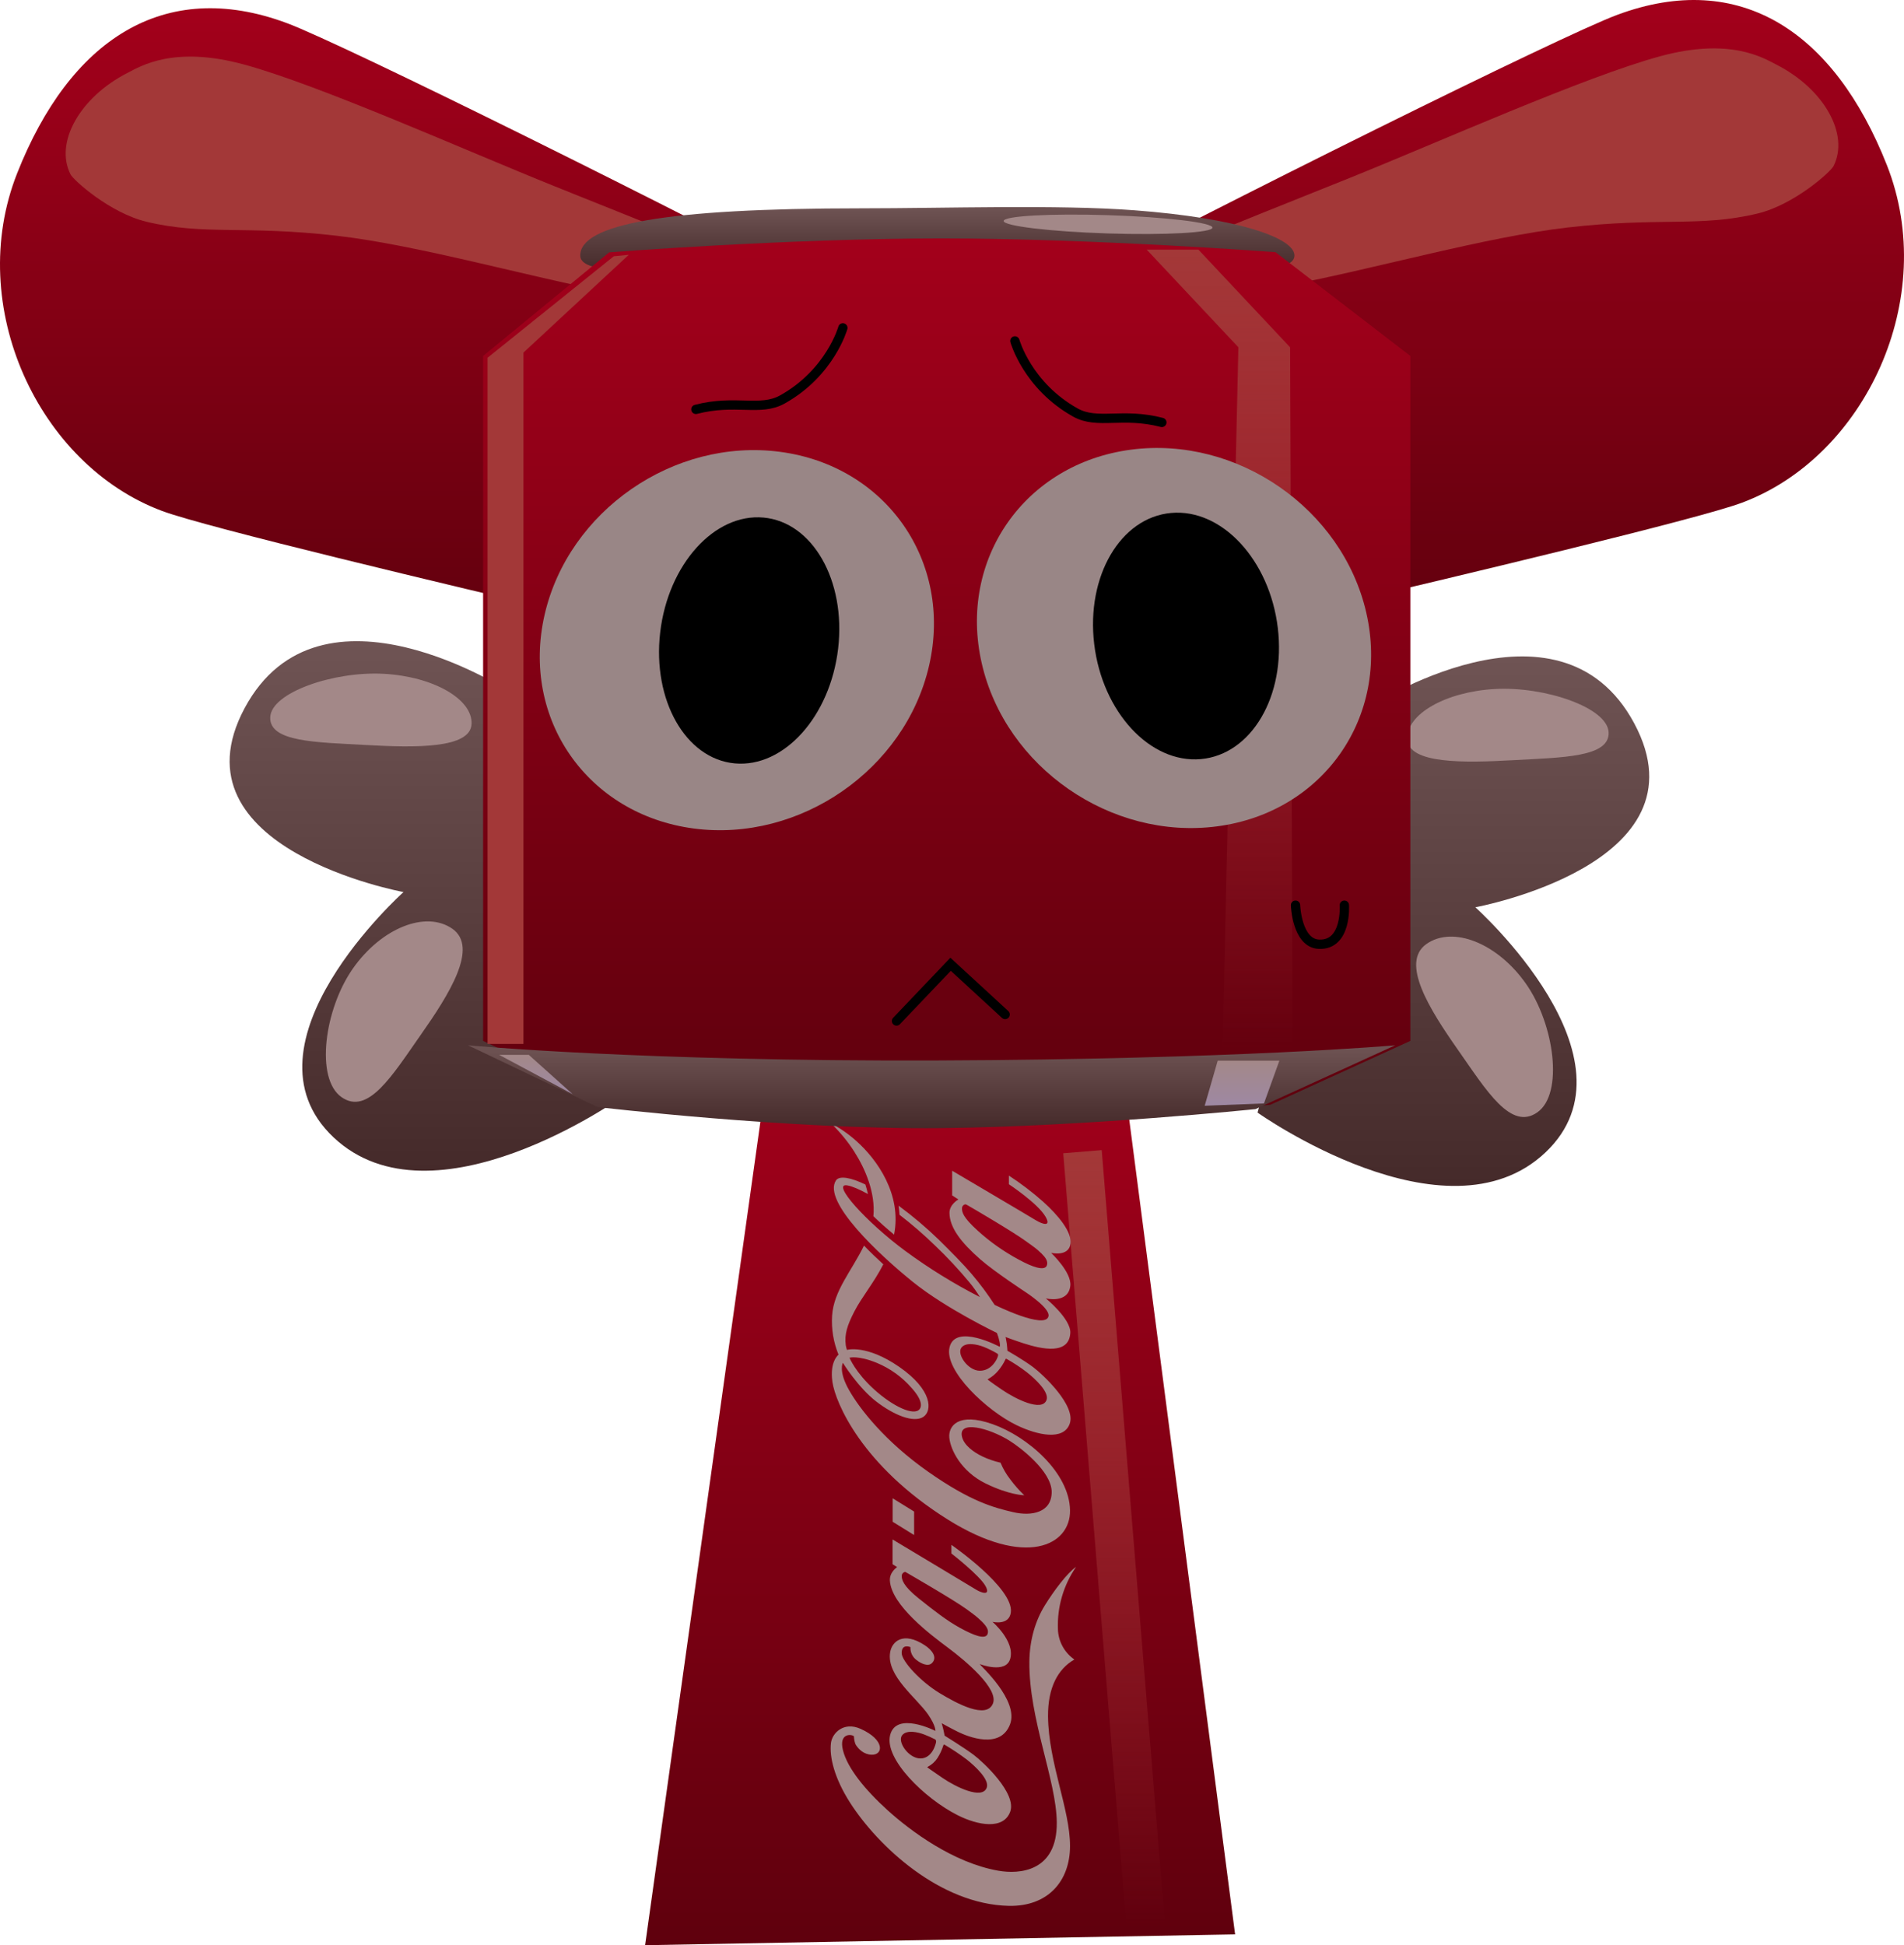 <svg version="1.1" xmlns="http://www.w3.org/2000/svg" xmlns:xlink="http://www.w3.org/1999/xlink" width="204.131" height="208.561" viewBox="0,0,204.131,208.561"><defs><linearGradient x1="318.723" y1="188.335" x2="318.723" y2="284.281" gradientUnits="userSpaceOnUse" id="color-1"><stop offset="0" stop-color="#a3001b"/><stop offset="1" stop-color="#5f000d"/></linearGradient><linearGradient x1="337.366" y1="199.033" x2="337.366" y2="282.126" gradientUnits="userSpaceOnUse" id="color-2"><stop offset="0" stop-color="#a33838"/><stop offset="1" stop-color="#a33838" stop-opacity="0"/></linearGradient><linearGradient x1="364.843" y1="75.719" x2="364.843" y2="145.403" gradientUnits="userSpaceOnUse" id="color-3"><stop offset="0" stop-color="#a3001b"/><stop offset="1" stop-color="#5f000d"/></linearGradient><linearGradient x1="275.157" y1="76.601" x2="275.157" y2="146.285" gradientUnits="userSpaceOnUse" id="color-4"><stop offset="0" stop-color="#a3001b"/><stop offset="1" stop-color="#5f000d"/></linearGradient><linearGradient x1="373.754" y1="146.099" x2="373.754" y2="202.873" gradientUnits="userSpaceOnUse" id="color-5"><stop offset="0" stop-color="#6f5454"/><stop offset="1" stop-color="#452a2a"/></linearGradient><linearGradient x1="263.549" y1="144.468" x2="263.549" y2="201.242" gradientUnits="userSpaceOnUse" id="color-6"><stop offset="0" stop-color="#6f5454"/><stop offset="1" stop-color="#452a2a"/></linearGradient><linearGradient x1="318.428" y1="97.921" x2="318.428" y2="104.669" gradientUnits="userSpaceOnUse" id="color-7"><stop offset="0" stop-color="#6f5454"/><stop offset="1" stop-color="#452a2a"/></linearGradient><linearGradient x1="319.434" y1="101.285" x2="319.434" y2="196.212" gradientUnits="userSpaceOnUse" id="color-8"><stop offset="0" stop-color="#a3001b"/><stop offset="1" stop-color="#5f000d"/></linearGradient><linearGradient x1="317.818" y1="187.795" x2="317.818" y2="196.683" gradientUnits="userSpaceOnUse" id="color-9"><stop offset="0" stop-color="#6f5454"/><stop offset="1" stop-color="#452a2a"/></linearGradient><linearGradient x1="348.699" y1="102.483" x2="348.699" y2="188.214" gradientUnits="userSpaceOnUse" id="color-10"><stop offset="0" stop-color="#a33838"/><stop offset="1" stop-color="#a33838" stop-opacity="0"/></linearGradient><linearGradient x1="275.389" y1="188.818" x2="275.389" y2="193.035" gradientUnits="userSpaceOnUse" id="color-11"><stop offset="0" stop-color="#a38888"/><stop offset="1" stop-color="#9e88a3"/></linearGradient><linearGradient x1="351.094" y1="189.438" x2="351.094" y2="194.276" gradientUnits="userSpaceOnUse" id="color-12"><stop offset="0" stop-color="#a38888"/><stop offset="1" stop-color="#9e88a3"/></linearGradient></defs><g transform="translate(-217.934,-75.719)"><g data-paper-data="{&quot;isPaintingLayer&quot;:true}" fill-rule="nonzero" stroke-linejoin="miter" stroke-miterlimit="10" stroke-dasharray="" stroke-dashoffset="0" style="mix-blend-mode: normal"><g stroke="none" stroke-width="0" stroke-linecap="butt"><path d="M287.097,284.281l13.432,-95.946h37.509l12.313,94.785z" fill="url(#color-1)"/><path d="M338.682,282.126l-6.756,-82.756l4.125,-0.337l6.756,82.756z" fill="url(#color-2)"/><path d="M309.008,221.289c0,0 0.626,1.573 2.642,3.402c2.016,1.829 4.283,2.894 4.886,2.106c0.229,-0.303 0.273,-1.001 -0.873,-2.268c-1.015,-1.169 -2.288,-2.087 -3.718,-2.682c-1.996,-0.818 -2.912,-0.558 -2.934,-0.558M312.635,211.279c-1.042,2.032 -2.319,3.518 -3.109,5.063c-0.757,1.474 -1.073,2.428 -0.914,3.62c0.03,0.166 0.071,0.33 0.123,0.491c0,0 2.096,-0.614 5.618,1.829c3.571,2.474 3.546,4.719 2.566,5.358c-1.035,0.668 -3.145,-0.195 -5.024,-1.637c-1.964,-1.51 -3.593,-4.162 -3.593,-4.162c0,0 -0.517,0.846 0.66,2.922c1.143,2.026 3.871,5.512 8.472,8.747c4.601,3.235 7.132,3.877 9.125,4.34c1.993,0.464 4.128,0.042 4.128,-2.167c0,-2.21 -3.37,-4.782 -4.542,-5.508c-2.182,-1.349 -5.53,-2.229 -5.07,-0.393c0.226,0.904 1.228,1.637 2.192,2.099c0.619,0.292 1.269,0.515 1.937,0.666c0.264,0.642 0.615,1.244 1.042,1.791c0.451,0.608 0.953,1.177 1.5,1.7c0,0 -1.593,-0.008 -4.171,-1.278c-2.578,-1.27 -3.755,-3.601 -3.866,-4.921c-0.095,-1.189 0.914,-2.738 4.638,-1.425c3.724,1.312 8.251,5.183 8.307,9.249c0.052,3.752 -4.737,6.208 -13.095,0.985c-9.233,-5.781 -12.066,-12.561 -12.381,-14.763c-0.315,-2.202 0.656,-2.918 0.656,-2.918c-0.544,-1.325 -0.78,-2.757 -0.69,-4.186c0.181,-2.688 2.084,-4.767 3.421,-7.512c0.682,0.713 1.398,1.394 2.069,2.008M309.526,199.2c1.195,1.863 2.278,4.441 2.046,6.918c0.648,0.627 1.398,1.299 2.217,1.971c0.85,-4.295 -1.811,-8.059 -4.077,-10.06c-0.815,-0.729 -1.716,-1.356 -2.683,-1.866c0.949,0.911 1.787,1.931 2.498,3.038M321.628,204.921c-0.057,-0.033 -0.117,-0.059 -0.179,-0.079c-0.203,0.026 -0.36,0.191 -0.376,0.394c-0.019,0.409 0.059,0.967 1.679,2.431c1.338,1.214 2.821,2.259 4.414,3.111c1.53,0.838 2.671,1.177 2.965,0.696c0.081,-0.156 0.1,-0.338 0.052,-0.507c-0.078,-0.326 -0.383,-0.696 -1.034,-1.258c-0.306,-0.263 -0.738,-0.555 -1.217,-0.904c-1.318,-0.968 -5.466,-3.402 -6.304,-3.883M323.39,220.124c-0.638,-0.244 -1.892,-0.555 -2.384,0.091c-0.522,0.694 0.704,2.465 1.961,2.474c1.288,0.012 1.87,-1.247 1.952,-1.548c0.046,-0.172 0.04,-0.232 -0.098,-0.315c-0.46,-0.267 -0.938,-0.502 -1.431,-0.702M325.732,221.464c-0.203,0.439 -0.464,0.848 -0.776,1.217c-0.31,0.37 -0.686,0.679 -1.109,0.911c-0.041,0.025 -0.01,0.049 0.027,0.076c0.037,0.027 0.136,0.136 1.52,1.08c1.383,0.944 4.249,2.394 4.737,1.082c0.312,-0.84 -1.159,-2.238 -2.135,-3.001c-0.681,-0.519 -1.397,-0.99 -2.144,-1.409c-0.083,-0.04 -0.102,0 -0.12,0.042M329.042,206.578c0.57,0.356 1.664,0.762 0.983,-0.409c-0.828,-1.434 -3.926,-3.476 -3.926,-3.476v-0.926c1.296,0.843 2.527,1.781 3.683,2.807c1.61,1.453 3.072,3.225 2.927,4.473c-0.171,1.458 -2.084,1.001 -2.084,1.001c0,0 2.221,2.086 2.061,3.529c-0.216,1.949 -2.624,1.354 -2.624,1.354c0,0 2.705,2.204 2.622,3.706c-0.136,2.354 -3.001,1.762 -5.018,1.108c-1.079,-0.351 -1.926,-0.675 -1.926,-0.675c0,0 0.061,0.233 0.136,0.735c0.037,0.262 0.064,0.739 0.064,0.739c0,0 1.73,0.981 2.769,1.765c1.039,0.784 4.623,4.118 3.905,6.079c-0.663,1.814 -3.44,1.214 -5.647,0.158c-3.218,-1.541 -7.84,-5.876 -7.229,-8.376c0.629,-2.592 5.358,-0.059 5.358,-0.059c0,0 0.018,0 0.03,-0.027c0.019,-0.052 0.034,-0.187 -0.027,-0.499c-0.066,-0.324 -0.161,-0.641 -0.282,-0.948c0,0 -5.456,-2.605 -9.026,-5.483c-3.57,-2.878 -9.717,-8.619 -8.23,-10.873c0.366,-0.546 1.625,-0.3 3.152,0.442c0.109,0.334 0.2,0.674 0.273,1.018c-0.902,-0.496 -1.661,-0.825 -2.192,-0.923c-1.844,-0.34 2.046,3.967 6.225,7.044c2.52,1.854 5.185,3.5 7.97,4.924c-0.339,-0.556 -0.718,-1.087 -1.133,-1.588c-1.138,-1.373 -2.356,-2.677 -3.647,-3.907c-1.212,-1.184 -2.494,-2.294 -3.838,-3.325c-0.016,-0.328 -0.05,-0.654 -0.101,-0.978c1.526,1.124 2.974,2.35 4.335,3.669c1.241,1.228 2.577,2.556 3.546,3.71c0.877,1.031 1.684,2.118 2.418,3.255c0,0 5.427,2.691 5.775,1.228c0.207,-0.861 -2.41,-2.56 -2.41,-2.56c0,0 -3.384,-2.218 -4.91,-3.555c-2.073,-1.824 -3.274,-3.394 -3.295,-4.962c-0.016,-0.914 0.955,-1.453 0.955,-1.453l-0.666,-0.43v-2.646c0,0 8.386,4.942 9.018,5.337M309.526,199.202c1.195,1.863 2.278,4.441 2.046,6.918c0.648,0.627 1.398,1.299 2.217,1.971c0.85,-4.295 -1.811,-8.059 -4.077,-10.06c-0.815,-0.73 -1.716,-1.357 -2.683,-1.867c0.949,0.911 1.787,1.931 2.498,3.038M313.64,236.364v2.517l2.298,1.423v-2.517zM321.599,248.28c-1.468,-1.071 -6.611,-4.025 -6.611,-4.025c-0.202,0.026 -0.359,0.189 -0.376,0.393c-0.019,0.409 0.119,1.091 1.814,2.446c1.695,1.354 3.044,2.406 4.448,3.173c1.532,0.84 2.612,1.207 2.905,0.724c0.079,-0.157 0.097,-0.337 0.052,-0.506c-0.079,-0.314 -0.394,-0.724 -1.042,-1.288c-0.303,-0.265 -0.711,-0.565 -1.189,-0.917M314.642,261.784c-0.525,0.696 0.704,2.465 1.959,2.474c1.289,0.011 1.683,-1.592 1.693,-1.799c0.005,-0.061 -0.008,-0.122 -0.037,-0.176c-0.022,-0.037 -0.054,-0.066 -0.093,-0.085c-0.37,-0.188 -0.75,-0.358 -1.138,-0.507c-0.638,-0.244 -1.892,-0.554 -2.384,0.093M319.08,262.833c-0.15,0.48 -0.361,0.938 -0.627,1.364c-0.269,0.413 -0.641,0.748 -1.079,0.974c-0.041,0.025 -0.01,0.052 0.027,0.076c0.037,0.025 0.214,0.166 1.603,1.113c1.389,0.947 4.228,2.349 4.717,1.035c0.318,-0.838 -1.166,-2.252 -2.137,-3.02c-0.763,-0.575 -1.558,-1.106 -2.382,-1.59c-0.083,-0.031 -0.102,0 -0.117,0.046M319.935,242.279v-0.922c0,0 6.684,4.62 6.373,7.229c-0.171,1.457 -1.968,1.024 -1.968,1.024c0,0 2.395,2.046 1.91,3.926c-0.438,1.705 -3.274,0.604 -3.274,0.604c0.078,0.194 4.237,3.883 3.24,6.476c-1.048,2.713 -4.53,1.304 -5.577,0.788c-0.883,-0.438 -1.742,-0.922 -1.742,-0.922c0,0 0.117,0.416 0.177,0.682c0.06,0.266 0.136,0.651 0.136,0.651c0,0 2.086,1.284 3.126,2.068c1.041,0.784 4.617,4.118 3.905,6.082c-0.712,1.964 -3.461,1.477 -5.643,0.374c-3.54,-1.79 -7.889,-6.036 -7.229,-8.593c0.659,-2.583 4.849,-0.445 4.849,-0.445c0,0 0.067,-0.514 -0.773,-1.746c-1.21,-1.773 -4.464,-4.114 -4.082,-6.648c0.18,-1.195 1.401,-2.308 3.72,-0.786c0.745,0.486 1.41,1.3 0.752,1.923c-0.409,0.389 -1.155,0.049 -1.665,-0.359c-0.422,-0.322 -0.656,-0.834 -0.625,-1.364c0,0 -0.955,-0.419 -0.941,0.647c0.016,0.862 2.026,3.044 4.055,4.276c1.863,1.129 5.037,2.841 5.729,1.123c0.636,-1.575 -2.923,-4.574 -4.788,-5.962c-1.865,-1.389 -6.09,-4.553 -6.259,-7.207c-0.06,-0.914 0.773,-1.458 0.773,-1.458l-0.486,-0.307v-2.654c0,0 8.342,4.999 8.974,5.389c0.494,0.307 1.604,0.715 0.982,-0.409c-0.622,-1.124 -3.647,-3.48 -3.647,-3.48M333.302,243.723c-1.353,1.954 -2.036,4.295 -1.946,6.67c0.036,1.304 0.691,2.513 1.764,3.255c-1.766,1.012 -2.851,3.013 -2.826,6.107c0.057,4.999 2.362,9.957 2.36,13.886c0,3.765 -2.367,6.51 -6.569,6.422c-7.375,-0.165 -14.017,-6.397 -17.005,-11.049c-1.717,-2.682 -2.227,-4.924 -2.062,-6.39c0.119,-1.069 1.354,-2.356 3.175,-1.544c2.661,1.192 2.443,2.839 1.17,2.777c-0.828,-0.034 -1.349,-0.585 -1.637,-1c-0.181,-0.263 -0.233,-0.728 -0.239,-0.971c-0.199,-0.236 -1.656,-0.409 -1.177,1.5c0.479,1.91 2.361,4.228 4.793,6.43c2.432,2.202 7.029,5.629 11.856,6.476c2.238,0.396 6.321,0.136 6.274,-5.171c-0.037,-4.501 -3.001,-11.136 -2.939,-17.233c0.023,-2.367 0.662,-4.426 1.652,-6.032c0.971,-1.577 2.39,-3.467 3.358,-4.138" fill="#a38888"/></g><g data-paper-data="{&quot;index&quot;:null}" stroke="none" stroke-width="0" stroke-linecap="butt"><path d="M404.684,129.623c-4.758,1.773 -30.733,7.94 -45.014,11.307c-25.448,6.001 -43.506,7.813 -50.034,-6.486c-5.038,-11.036 -1.5,-15.207 20.599,-26.926c18.438,-9.778 55.041,-27.954 61.061,-30.198c13.236,-4.933 23.304,1.841 28.935,16.104c5.631,14.263 -2.312,31.267 -15.547,36.199z" fill="url(#color-3)"/><path d="M341.027,104.532c-0.722,-0.944 7.004,-3.86 21.542,-9.707c9.736,-3.916 25.185,-10.845 33.325,-13.067c7.543,-2.059 11.092,0.179 12.479,0.884c5.121,2.603 7.866,7.481 6.13,10.896c-0.312,0.614 -4.217,4.134 -8.142,5.076c-6.19,1.485 -10.513,0.361 -20.403,1.502c-8.734,1.008 -20.385,4.361 -29.808,6.172c-10.733,2.063 -14.543,-0.997 -15.123,-1.755z" fill="#a33838"/></g><g stroke="none" stroke-width="0" stroke-linecap="butt"><path d="M235.316,130.505c-13.236,-4.933 -21.179,-21.937 -15.547,-36.199c5.631,-14.263 15.7,-21.037 28.935,-16.104c6.02,2.244 42.623,20.42 61.061,30.198c22.1,11.72 25.637,15.89 20.599,26.926c-6.528,14.299 -24.586,12.487 -50.034,6.486c-14.281,-3.367 -40.256,-9.534 -45.014,-11.307z" fill="url(#color-4)"/><path d="M298.973,105.414c-0.58,0.758 -4.391,3.818 -15.123,1.755c-9.424,-1.811 -21.075,-5.165 -29.808,-6.172c-9.889,-1.141 -14.212,-0.017 -20.403,-1.502c-3.925,-0.941 -7.83,-4.461 -8.142,-5.076c-1.736,-3.414 1.009,-8.292 6.13,-10.896c1.388,-0.705 4.936,-2.943 12.479,-0.884c8.14,2.222 23.589,9.151 33.325,13.067c14.538,5.847 22.264,8.763 21.542,9.707z" fill="#a33838"/></g><g data-paper-data="{&quot;index&quot;:null}" stroke="none" stroke-width="0"><path d="M364.641,151.569c0,0 20.426,-13.385 28.508,1.717c8.082,15.101 -17.041,19.709 -17.041,19.709c0,0 18.163,16.247 7.5,26.302c-10.664,10.054 -30.85,-4.286 -30.85,-4.286z" data-paper-data="{&quot;index&quot;:null}" fill="url(#color-5)" stroke-linecap="round"/><path d="M370.869,176.932c2.842,-1.993 7.619,-0.083 10.669,4.266c3.051,4.349 4.058,11.793 1.216,13.786c-2.842,1.993 -5.441,-2.323 -8.491,-6.673c-3.051,-4.35 -6.236,-9.386 -3.394,-11.379z" fill="#a38888" stroke-linecap="butt"/><path d="M378.218,149.592c5.303,-0.297 12.071,1.984 12.18,4.654c0.108,2.671 -4.92,2.682 -10.223,2.978c-5.303,0.297 -11.255,0.411 -11.363,-2.26c-0.108,-2.671 4.103,-5.076 9.406,-5.373z" fill="#a38888" stroke-linecap="butt"/></g><g data-paper-data="{&quot;index&quot;:null}" stroke="none" stroke-width="0"><path d="M284.546,193.38c0,0 -20.187,14.34 -30.85,4.286c-10.664,-10.054 7.5,-26.302 7.5,-26.302c0,0 -25.123,-4.607 -17.041,-19.709c8.082,-15.101 28.508,-1.717 28.508,-1.717z" data-paper-data="{&quot;index&quot;:null}" fill="url(#color-6)" stroke-linecap="round"/><path d="M266.434,175.301c2.842,1.993 -0.343,7.03 -3.394,11.379c-3.051,4.35 -5.649,8.666 -8.491,6.673c-2.842,-1.993 -1.835,-9.436 1.216,-13.786c3.051,-4.35 7.827,-6.26 10.669,-4.266z" fill="#a38888" stroke-linecap="butt"/><path d="M268.492,153.335c-0.108,2.671 -6.06,2.557 -11.363,2.26c-5.303,-0.297 -10.332,-0.308 -10.223,-2.978c0.108,-2.671 6.877,-4.951 12.18,-4.654c5.303,0.297 9.515,2.703 9.406,5.373z" fill="#a38888" stroke-linecap="butt"/></g><path d="M356.712,103.111c0,3.33 -17.819,0.285 -38.963,0.285c-21.144,0 -37.606,3.045 -37.606,-0.285c0,-3.33 9.006,-5.056 30.15,-5.056c9.054,0 20.999,-0.415 29.26,0.209c11.029,0.832 17.159,2.943 17.159,4.847z" fill="url(#color-7)" stroke="none" stroke-width="0" stroke-linecap="butt"/><path d="M269.728,187.324v-73.44l13.517,-11.106c0,0 18.974,-1.493 35.621,-1.493c16.453,0 35.819,1.475 35.819,1.475l14.454,11.123v73.44l-14.991,6.842c0,0 -18.188,1.879 -33.761,2.038c-16.328,0.167 -36.778,-2.26 -36.778,-2.26z" fill="url(#color-8)" stroke="none" stroke-width="0" stroke-linecap="butt"/><path d="M268.112,187.795c0,0 18.511,1.746 50.345,1.626c32.017,-0.121 49.066,-1.626 49.066,-1.626l-14.991,6.842c0,0 -18.188,1.879 -33.761,2.038c-16.328,0.167 -36.778,-2.26 -36.778,-2.26z" fill="url(#color-9)" stroke="none" stroke-width="0" stroke-linecap="butt"/><path d="M349.001,188.214l1.701,-75.26l-9.829,-10.47h5.545l9.829,10.47l0.279,75.26z" fill="url(#color-10)" stroke="none" stroke-width="0" stroke-linecap="butt"/><path d="M270.206,187.648v-73.571l13.533,-10.882l1.609,-0.158l-11.294,10.487v74.123z" fill="#a33838" stroke="none" stroke-width="0" stroke-linecap="butt"/><path d="M271.448,188.818h3.178l4.704,4.217z" fill="url(#color-11)" stroke="none" stroke-width="0" stroke-linecap="butt"/><path d="M347.09,194.276l1.398,-4.837h6.611l-1.653,4.589z" fill="url(#color-12)" stroke="none" stroke-width="0" stroke-linecap="butt"/><path d="M347.923,100.126c-0.018,0.54 -5.044,0.818 -11.225,0.621c-6.181,-0.198 -11.177,-0.796 -11.159,-1.337c0.018,-0.54 5.044,-0.818 11.225,-0.621c6.181,0.198 11.177,0.796 11.159,1.337z" fill="#a38888" stroke="none" stroke-width="0" stroke-linecap="butt"/><path d="M364.415,141.409c2.555,11.152 -4.603,21.409 -15.987,22.91c-11.384,1.501 -22.684,-6.324 -25.239,-17.476c-2.555,-11.152 4.603,-21.409 15.987,-22.91c11.384,-1.501 22.684,6.324 25.239,17.476z" fill="#998686" stroke="none" stroke-width="0" stroke-linecap="butt"/><path d="M301.559,124.163c11.384,1.501 18.542,11.758 15.987,22.91c-2.555,11.152 -13.855,18.977 -25.239,17.476c-11.384,-1.501 -18.542,-11.758 -15.987,-22.91c2.555,-11.152 13.855,-18.977 25.239,-17.476z" data-paper-data="{&quot;index&quot;:null}" fill="#998686" stroke="none" stroke-width="0" stroke-linecap="butt"/><path d="M307.791,145.26c-0.85,7.278 -5.81,12.789 -11.078,12.309c-5.268,-0.48 -8.849,-6.769 -7.999,-14.048c0.85,-7.278 5.81,-12.789 11.078,-12.309c5.268,0.48 8.849,6.769 7.999,14.048z" fill="#000000" stroke="none" stroke-width="0" stroke-linecap="butt"/><path d="M343.499,130.716c5.435,-0.481 10.553,5.038 11.43,12.326c0.877,7.288 -2.818,13.586 -8.253,14.067c-5.435,0.481 -10.553,-5.038 -11.43,-12.326c-0.877,-7.288 2.818,-13.586 8.253,-14.067z" data-paper-data="{&quot;index&quot;:null}" fill="#000000" stroke="none" stroke-width="0" stroke-linecap="butt"/><path d="M314.053,185.189l5.795,-6.082l5.847,5.383" fill="none" stroke="#000000" stroke-width="1" stroke-linecap="round"/><path d="M362.064,172.771c0,0 0.291,4.319 -2.727,4.188c-2.367,-0.103 -2.508,-4.188 -2.508,-4.188" fill="none" stroke="#000000" stroke-width="1" stroke-linecap="round"/><path d="M342.498,121.012c-4.247,-1.103 -6.894,0.264 -9.27,-1.062c-5.145,-2.871 -6.486,-7.676 -6.486,-7.676" fill="none" stroke="#000000" stroke-width="1" stroke-linecap="round"/><path d="M308.298,110.873c0,0 -1.341,4.805 -6.486,7.676c-2.376,1.326 -5.024,-0.041 -9.27,1.062" data-paper-data="{&quot;index&quot;:null}" fill="none" stroke="#000000" stroke-width="1" stroke-linecap="round"/></g></g></svg>